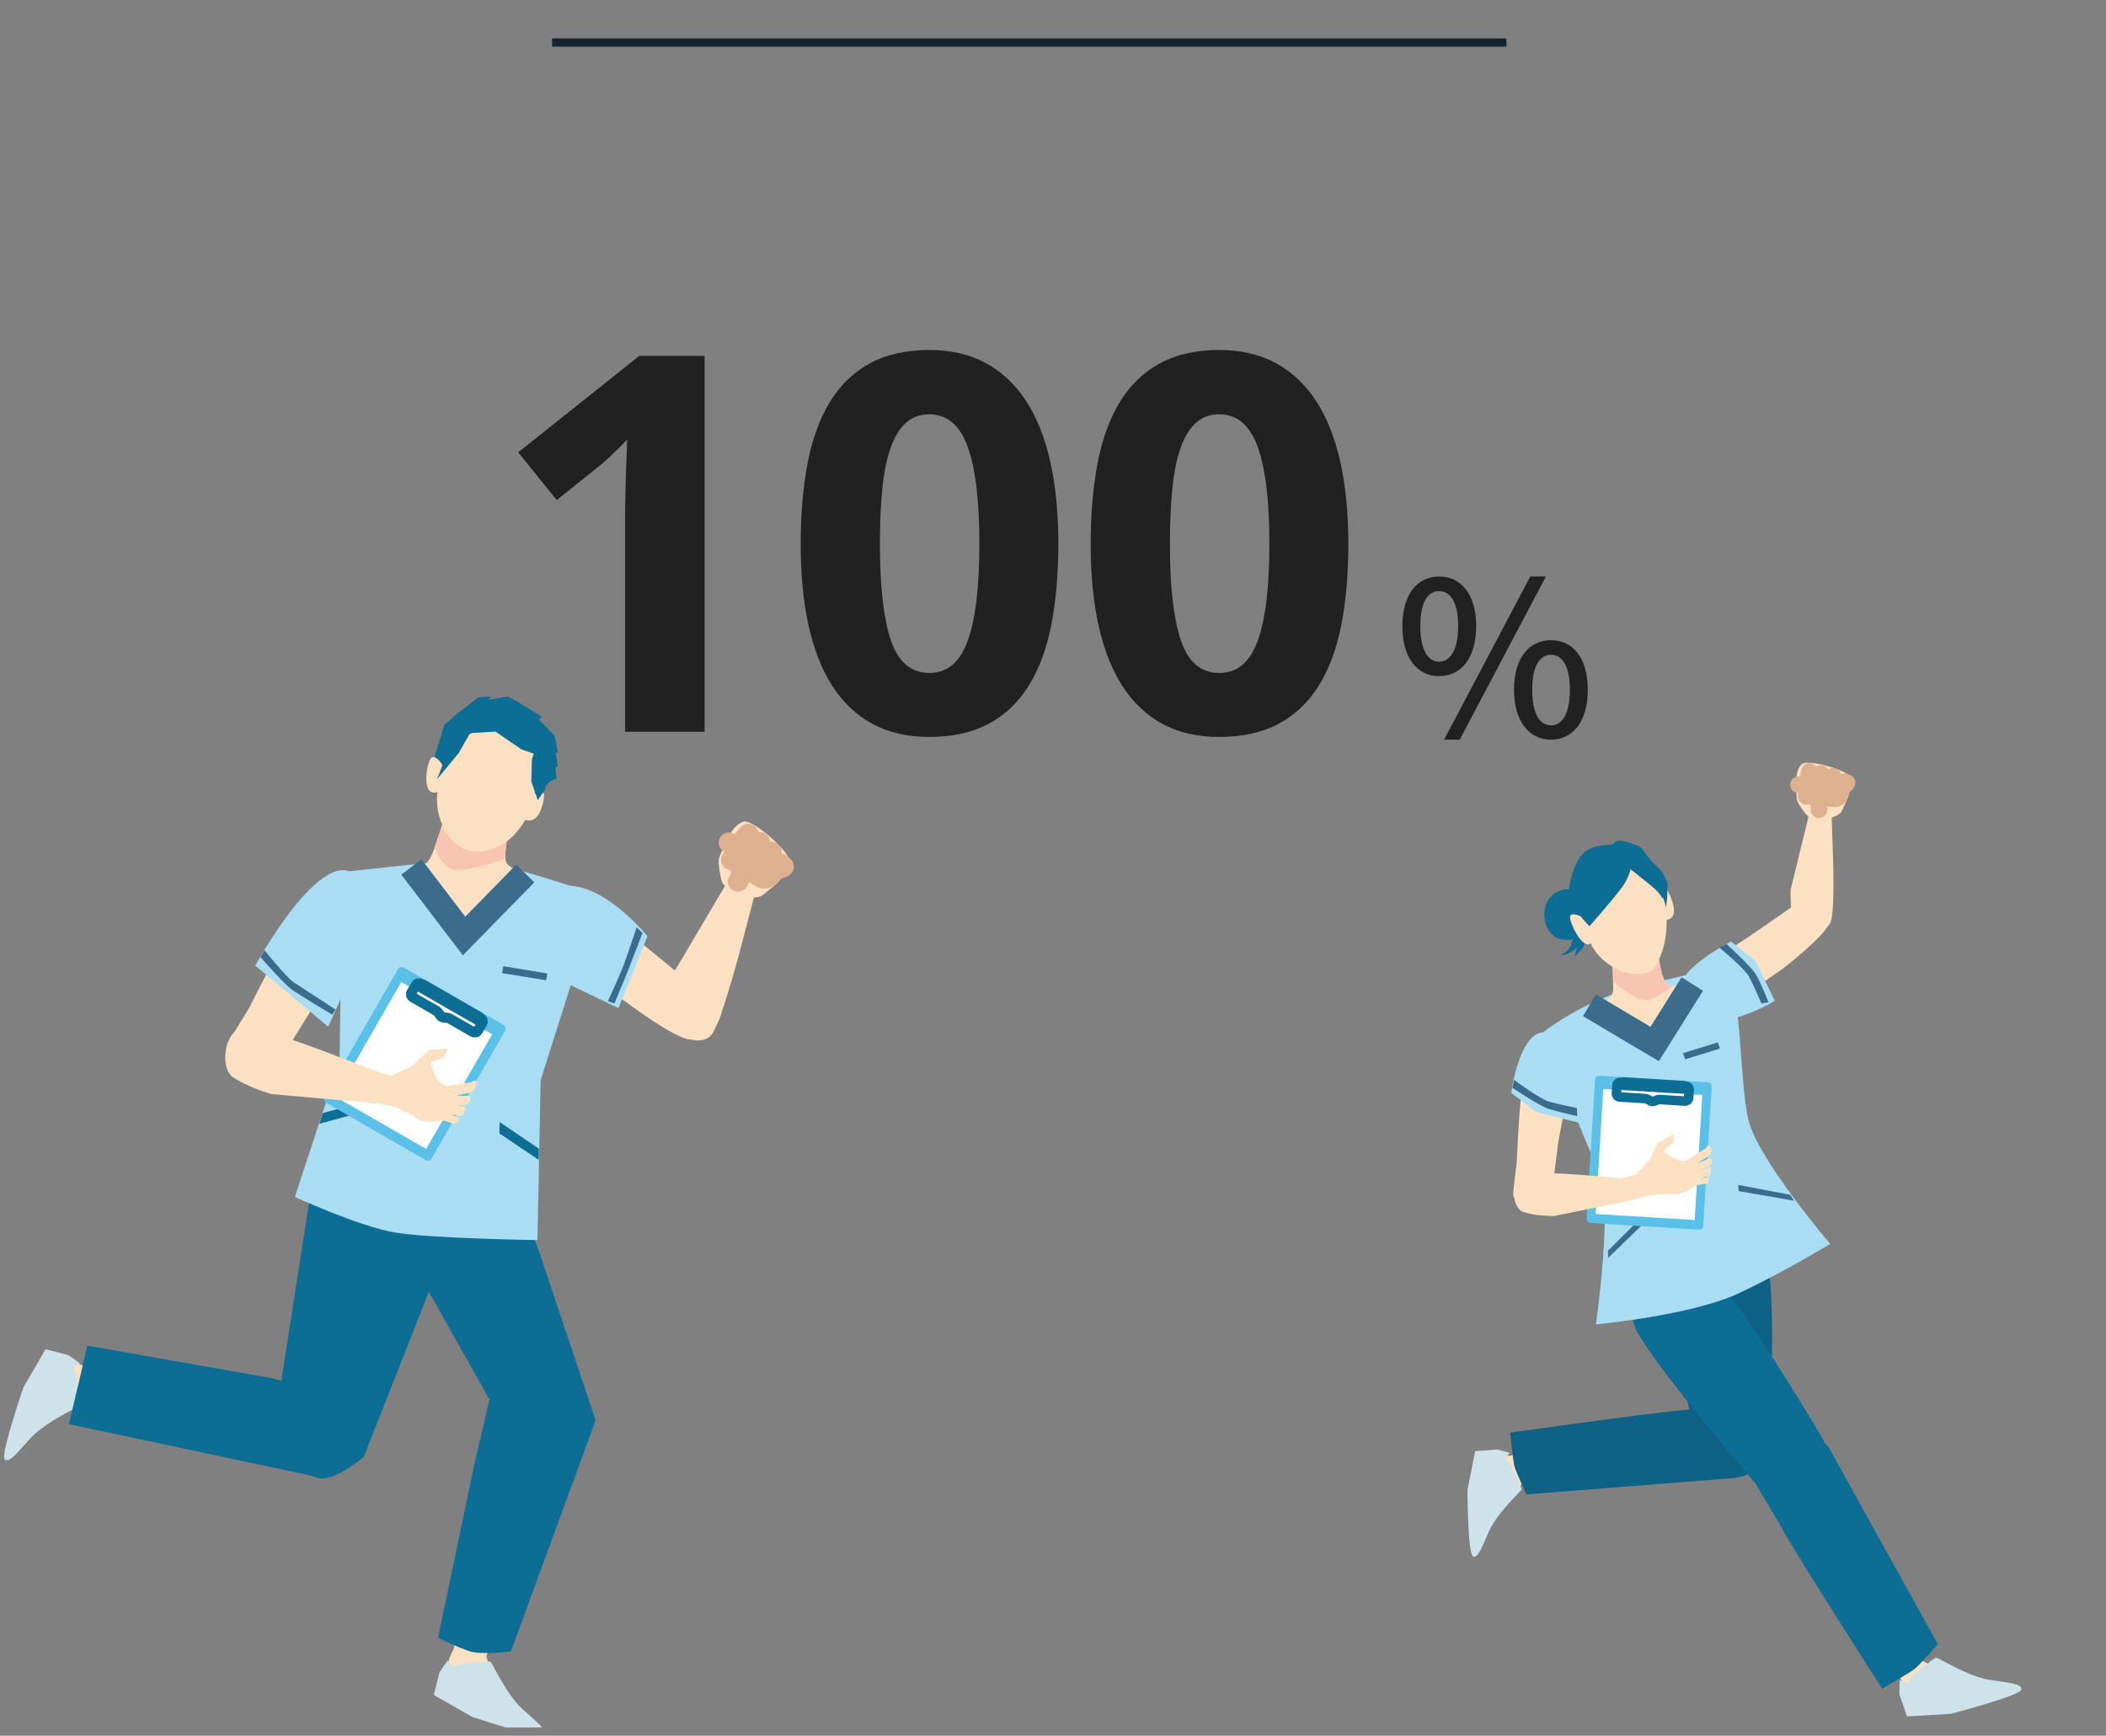 <?xml version="1.0" encoding="UTF-8"?>
<svg id="_レイヤー_2" data-name="レイヤー 2" xmlns="http://www.w3.org/2000/svg" xmlns:xlink="http://www.w3.org/1999/xlink" viewBox="0 0 256 211.01">
  <rect x="0" y="0" width="256" height="211.01" fill="#808080" stroke="none"/>
  <defs>
    <style>
      .cls-1 {
        fill: #0c6d95;
      }

      .cls-1, .cls-2, .cls-3, .cls-4, .cls-5, .cls-6, .cls-7, .cls-8, .cls-9, .cls-10, .cls-11 {
        stroke-width: 0px;
      }

      .cls-12 {
        stroke: #3c6c8c;
        stroke-miterlimit: 10;
        stroke-width: 3.08px;
      }

      .cls-12, .cls-4, .cls-13, .cls-14, .cls-15, .cls-16, .cls-17 {
        fill: none;
      }

      .cls-2 {
        fill: #a9ddf3;
      }

      .cls-3 {
        fill: #0d6286;
      }

      .cls-5 {
        fill: #fbe1c1;
      }

      .cls-6 {
        fill: #212121;
      }

      .cls-13 {
        stroke-width: 1.16px;
      }

      .cls-13, .cls-15, .cls-16, .cls-17 {
        stroke-linecap: round;
        stroke-linejoin: round;
      }

      .cls-13, .cls-17 {
        stroke: #0c6d95;
      }

      .cls-18 {
        clip-path: url(#clippath);
      }

      .cls-14 {
        stroke: #142532;
      }

      .cls-15 {
        stroke-width: 2.01px;
      }

      .cls-15, .cls-16 {
        stroke: #ddb08f;
      }

      .cls-16 {
        stroke-width: 2.47px;
      }

      .cls-7 {
        fill: #cee2ea;
      }

      .cls-8 {
        fill: #fff;
      }

      .cls-9 {
        fill: #5ac0e7;
      }

      .cls-17 {
        stroke-width: 1.23px;
      }

      .cls-10 {
        fill: #f7c5b2;
      }

      .cls-11 {
        fill: #3c6c8c;
      }
    </style>
    <clipPath id="clippath">
      <rect class="cls-4" width="256" height="210"/>
    </clipPath>
  </defs>
  <g id="_レイヤー_1-2" data-name="レイヤー 1">
    <g class="cls-18">
      <line id="_線_244" data-name="線 244" class="cls-14" x1="183.11" y1="5.17" x2="67.11" y2="5.17"/>
      <g>
        <path class="cls-5" d="M15.19,171.86l-5.07-1.41-1.6.56-.82-5.61s2.15.34,3.08.93c1.19.75,5.98.16,5.98.16l-1.58,5.37Z"/>
        <path class="cls-7" d="M9.25,167.16l-.35-.9.83-.53-1.42-.99-2.77-.72-2.68,4.62S.02,176.89.57,177.42s1.65-.97,3.13-2.57c1.92-2.06,5.67-3.67,5.84-3.92s-.29-3.77-.29-3.77Z"/>
        <path class="cls-5" d="M27.56,127.12c.39-.84,2.73-4.59,2.73-4.59,0,0,3.48-7.11,7.38-13.35,3.9-6.25,6.86-.44,6.86-.44l-2.22,7.77-4.18,5.8-4.61,7.48c-2.89.5-6.35-1.82-5.96-2.65Z"/>
        <path class="cls-5" d="M60.5,196.35l-1.38,5.08.57,1.59-5.6.85s.33-2.16.91-3.09c.75-1.19.13-5.98.13-5.98l5.38,1.55Z"/>
        <path class="cls-7" d="M55.84,202.32l-.9.36-.53-.82-.98,1.43-.7,2.77,4.64,2.65s8.25,2.78,8.78,2.23-.98-1.64-2.59-3.12c-2.08-1.9-3.7-5.65-3.95-5.81s-3.77.32-3.77.32Z"/>
        <path class="cls-1" d="M72.4,172.73l-.11-.41-6.72-20.03-2.96-8.35-14.52,5.92,12.08,21.47,1.14,4.99s6.34-.86,8.74-1.54c.97-.27,2.34-2.05,2.34-2.05Z"/>
        <path class="cls-1" d="M70.13,168.72c-2.29-1-10.66,1.55-10.66,1.55l-1.84,7.89-4.39,20.96s2.43,1.15,3.82,1.62c1.39.47,5.04.03,5.04.03l10.16-27.72s-1.2-3.91-2.13-4.32Z"/>
        <path class="cls-1" d="M42.05,175.71c-.84,1.88-3.64,3.88-3.64,3.88l-.98-.28-29.07-6.18s.91-3.68,1.23-5.11c.32-1.43,1.01-4.43,1.01-4.43l22.61,3.98,8.66,2.81s.93,3.76.18,5.34Z"/>
        <path class="cls-1" d="M37.75,145.09l17.25,4.68-10.78,27.34s-3.96,3.39-5.81,2.48c-1.55-.81-5.13-6.56-5.13-6.56l.39-1.77,4.07-26.16Z"/>
        <path class="cls-2" d="M56.35,104.46c3.01-.27,16.49,4.4,16.49,4.4l-7.12,22.45-.39,19.45s-12.87-.19-17.25-.91c-4.38-.72-12.24-4.34-12.24-4.34l5.43-16.48.37-23.02s11.68-1.28,14.69-1.55Z"/>
        <polygon class="cls-1" points="44.39 135.09 44.78 133.78 39.23 135.32 38.82 136.62 44.39 135.09"/>
        <polygon class="cls-1" points="60.7 137.78 60.74 136.41 65.51 139.65 65.48 141.01 60.7 137.78"/>
        <path class="cls-1" d="M53.35,93.84l-.53-1.87,1.17-3.81,1.66-1.47,2.53-1.91,1.55-.11-.36.41,2.36-.41.97.52,3.21,1.95-.42.33,1.93,1.96.42,2.11-.31-.09s.24,1.39.26,1.72l-.28.14.14,1.33-.78.34-1.48,1.68-12.05-2.82Z"/>
        <path class="cls-5" d="M64.76,90.39s1.15,5.05-.47,8.46c-1.97,4.12-5.21,5.1-7.3,4.55-2.09-.54-4.4-3.59-3.76-7.46.68-4.11,3.18-8.51,8.09-6.91l3.45,1.36Z"/>
        <path class="cls-5" d="M54.04,93.38s-1.25-2.19-1.79-.99c-.54,1.2-.85,4.43.85,3.91,1.7-.51.94-2.92.94-2.92Z"/>
        <path class="cls-5" d="M64.17,96.74s1.98-.86,1.97-.07c-.02.79-.51,3.09-1.77,3.08-1.26-.01-.9-.84-.9-.84l.7-2.17Z"/>
        <path class="cls-5" d="M61.71,101.84s-.67,2.67.03,3.28c.7.61,1.23.73,1.23.73l-6.52,6.63-5.24-7.02s.93-.29,1.63-2.46c.7-2.17,1.87-5.59,1.87-5.59l6.99,4.43Z"/>
        <polygon class="cls-1" points="53.13 94.72 55.76 91.55 57.14 89.12 60.23 88.94 63.37 91.09 64.88 91.63 64.66 92.29 64.58 95 65.37 97.28 66.29 95.9 66.9 90.18 65.79 90.33 66.62 89.23 64.24 89.13 64.85 87.85 61.51 87.8 61.58 87.38 56.93 87.99 54.27 91.78 53.13 94.72"/>
        <path class="cls-10" d="M53.75,100.42s1.26,2.75,3.63,3.06,4.2-1.17,4.2-1.17l-.22,2.09s-4.92,1.82-6.46,1.23-2.04-2.65-2.04-2.65l.89-2.57Z"/>
        <path class="cls-2" d="M43.5,106.64l-1.27,12.99-2.33,5.19-8.87-7.43s8.33-15.32,12.47-10.75Z"/>
        <path class="cls-11" d="M32.16,115.52s2.6,3.28,3.59,3.93,5.05,3.29,5.05,3.29l-.42.61s-4.08-2.43-5.01-3.13-3.71-3.86-3.71-3.86l.5-.84Z"/>
        <rect class="cls-11" x="61.06" y="117.9" width="5.43" height=".85" transform="translate(20.1 -8.8) rotate(9.36)"/>
        <polyline class="cls-12" points="50.01 105.4 56.41 113.79 63.85 106.19"/>
        <path class="cls-5" d="M87.54,122.25c-.68-.63-4.25-3.25-4.25-3.25l-11.82-9.65-1.71,4.68.13,3.84,6.04,3.82s6.21,4.71,8.04,4.69c2.94-.03,4.24-3.52,3.57-4.15Z"/>
        <path class="cls-2" d="M66.66,108.32l1.04,10.65,7.48,3.59,3.53-8.74s-6.9-8.51-12.04-5.49Z"/>
        <path class="cls-11" d="M77.39,112.74s-1.19,3.55-1.64,4.75c-.42,1.1-1.86,4.22-1.86,4.22l.79.29s1.32-3.13,1.74-4.21c.52-1.33,1.67-4.35,1.67-4.35l-.68-.7Z"/>
        <path class="cls-5" d="M80.77,123.38c-.03,2.15,4.54,4.41,5.87,2.2s3.56-10.96,3.56-10.96l1.48-5.63-3.29-1.73-6.57,11.11s-1.03,2.85-1.06,5Z"/>
        <g>
          <g>
            <rect class="cls-9" x="42.89" y="119.85" width="15.02" height="18.96" rx=".53" ry=".53" transform="translate(71.24 -7.9) rotate(29.92)"/>
            <rect class="cls-1" x="50.52" y="120.98" width="8.17" height="2.1" transform="translate(68.15 -10.97) rotate(29.92)"/>
            <rect class="cls-8" x="43.91" y="121.49" width="12.75" height="16.09" transform="translate(71.32 -7.82) rotate(29.92)"/>
            <path class="cls-17" d="M57.52,125.47l-2.84-1.63c-.35-.2-.76-.07-.99-.21s-.27-.52-.7-.77l-2.82-1.62c-.1-.06-.17-.15-.19-.25s-.02-.22.04-.32l.27-.46.27-.46c.06-.1.15-.17.25-.19s.22-.02.32.04l3.67,2.11,3.67,2.11c.1.06.17.15.19.25s.02.22-.04.32l-.27.46-.27.46c-.06.1-.15.17-.25.19s-.22.02-.32-.04Z"/>
          </g>
          <g>
            <polygon class="cls-5" points="50.03 129.65 52.15 127.64 54.47 127.46 53.93 128.59 52.43 129.11 52.11 129.82 50.03 129.65"/>
            <path class="cls-5" d="M57.28,131.56s-2.42.41-2.67.44c-.2.02-.68-.04-.68-.04l.27,1.44,2.99-.56s.63-.24.7-1.14c.05-.7-.61-.13-.61-.13Z"/>
            <path class="cls-5" d="M57.1,133.23c-.38-.01-2.52-.06-2.52-.06l.02,1.14s1.78.22,2.25-.11c.35-.25.5-.96.24-.97Z"/>
            <path class="cls-5" d="M56.47,134.49c-.33-.09-2.04-.27-2.04-.27l-.13,1.14,1.57.32s.3-.02.41-.19.52-.91.19-1Z"/>
            <path class="cls-5" d="M55.32,136.62c-.26.07-1.36-.44-1.36-.44l.22-.85s1.31.38,1.56.52c.18.1-.15.71-.42.77Z"/>
            <path class="cls-5" d="M45.5,130.26l-.57,3.64,3.16.7s1.79.76,2.72,1.43,2.96.07,3.42.26c.46.18.59-.06.59-.06l.36-1.08-.77-3.01s-.61-.22-1.14-.85c-.83-.99-.65-1.99-1.28-2.19-.46-.15-.32-.09-.87.06-.53.15-3.49,1.6-3.49,1.6l-2.16-.49Z"/>
          </g>
        </g>
        <path class="cls-5" d="M28.32,130.96c-1.77-1.23-.94-6.26,1.64-6.06s10.98,3.49,10.98,3.49l5.44,2.08-.52,3.68-12.86-1.14s-2.91-.83-4.68-2.06Z"/>
        <g>
          <path class="cls-5" d="M92.48,108.96c-.27.12-1.64.37-3.12-.37-1.46-.73-1.66-1.54-1.66-1.54,0,0-.44-1.86-.32-2.61.11-.65.98-2.06.98-2.06l.89.38-.04,1.08.4.98-.62-1.39-.73-.58s.36-2.28,2.07-2.95c1.02-.4,4.98,3.07,5.51,4.36.5,1.21-1.37,3.1-1.37,3.1,0,0-1.72,1.48-1.98,1.6Z"/>
          <path class="cls-16" d="M94.97,105.03s-1.32,1.38-1.72,1.68c-.57.43-1.5-.59-2.26-1.14-.88-.64-1.64-1.39-1.64-1.39"/>
          <path class="cls-16" d="M93.79,103.56s-2,1.85-1.66,2.88"/>
          <path class="cls-16" d="M92.37,102.39c.14-.14-1.69,1.85-1.5,3.05"/>
          <path class="cls-16" d="M90.96,101.38s-1.81,2.04-1.36,3.03"/>
          <path class="cls-16" d="M95.27,105.36s-.31.26-.73.23"/>
          <polygon class="cls-5" points="87.83 104.33 90.96 104.76 91.15 103.55 88.41 102.48 87.83 104.33"/>
          <path class="cls-16" d="M88.6,102.44l2.59,1.1-.18,1.28-2.13-.29s.93-.13,1.16,1.14c.17.91-.33,1.5-.33,1.5"/>
        </g>
      </g>
      <g>
        <path class="cls-5" d="M219.58,109.08c-.64.29-1.97,1.31-1.97,1.31,0,0-5.98,4.27-10.73,7.16-4.76,2.89-.39,4.93-.39,4.93l5.89-1.7,4.42-3.08s4.79-3.74,5.41-5.2c.94-2.21-1.99-3.71-2.63-3.42Z"/>
        <path class="cls-2" d="M210.43,114.47l2.97,2.36,2.34,4.84s-9.15,5.69-11.58-.32c-1.27-3.14,6.27-6.89,6.27-6.89Z"/>
        <path class="cls-11" d="M208.99,115.19s3.06,2.51,3.62,3.55,1.5,3.25,1.5,3.25l.87-.14s-.95-2.43-1.56-3.42-3.54-3.66-3.54-3.66l-.88.43Z"/>
        <polygon class="cls-5" points="192.18 175.46 185.39 176.78 181.97 177.11 181.34 177.82 180.32 183.15 181.02 185.5 185.38 179.88 193.73 179.68 192.18 175.46"/>
        <path class="cls-7" d="M183.53,177.96l-.58-.65.57-.69-1.55-.41-2.65.21-.94,4.7s.03,7.79.67,8.09,1.15-1.31,1.97-3.1c1.05-2.31,3.87-4.78,3.93-5.04s-1.41-3.1-1.41-3.1Z"/>
        <path class="cls-3" d="M214.61,175.59c.13,3.11-3.61,4.08-3.61,4.08l-25.45,2s-1.3-2.75-1.47-3.46c-.15-.64-.51-4.04-.51-4.04,0,0,16.92-2.4,20.81-2.72s6.76-.91,8.56-.58c0,0,1.52,1.6,1.65,4.72Z"/>
        <path class="cls-3" d="M214.42,150.73c2.02,7.83.34,26.23.34,26.23-1.4,2.14-2.77,2.84-4.78,2.59s-2.78-1.5-3.33-2.2c0,0-3.71-16.26-4.01-21.79-.31-5.54,10.73-8.95,11.79-4.83Z"/>
        <g>
          <path class="cls-1" d="M192.39,109.65s-.79-1.91-2.49-1.46c-3.12.83-2.63,5.51-.14,5.99s2.96-1.29,2.96-1.29l-.33-3.23Z"/>
          <path class="cls-1" d="M191.23,113.53s-.05,1.36-.53,1.84-1.01.78-1.01.78c0,0,1.19-.11,1.9-.88s1.08-1.3,1.08-1.3l-1.09-.34-.35-.11Z"/>
          <path class="cls-1" d="M192.07,113.07s.77,1.44.42,2.01-1.09,1.23-1.09,1.23c0,0,.52-1.68.26-1.97s-.47-.6-.47-.6l.88-.67Z"/>
        </g>
        <path class="cls-1" d="M195.64,154.89l15.84-11.48,2.27,3.88s-1.61,5.25-6.1,8.31-11.28,1.56-11.28,1.56l-.73-2.27Z"/>
        <path class="cls-5" d="M183.94,145.25c.01-.7.44-4.02.44-4.02,0,0,.18-5.99.9-11.51.72-5.52,4.35-2.35,4.35-2.35l.83,6.08-1.03,5.29-.82,6.59c-1.74,1.21-4.68.62-4.67-.08Z"/>
        <polygon class="cls-5" points="225.42 195.49 230.19 202.49 231.8 205.51 232.12 206.57 238.17 206.55 240.61 205.33 233.6 201.87 229.59 193.21 225.42 195.49"/>
        <path class="cls-1" d="M216.52,174.24c3.11-1.57,5.74,1.65,5.74,1.65l13.3,24s-2.22,2.55-2.87,3.04c-.58.44-3.89,2.37-3.89,2.37,0,0-9.93-15.46-11.98-19.13-2.05-3.67-3.92-6.2-4.38-8.12,0,0,.95-2.23,4.06-3.8Z"/>
        <path class="cls-1" d="M206.15,152.16c5.72,6.21,15.58,23.03,15.58,23.03-.52,2.81-.02,3.17-2.29,4.08s-5.29,1.25-6.2.91c0,0-11.36-13.18-14.2-18.21s4.1-13.08,7.11-9.81Z"/>
        <path class="cls-2" d="M199.44,119.86c-6.94,1.64-11.84,5.63-11.84,5.63,0,0,4.78,12.94,6.7,16.6,1.91,3.66-.31,18.92-.31,18.92,0,0,11.59-1.08,17.33-3.77,5.74-2.69,11.15-6.02,11.15-6.02,0,0-8.74-10.24-9.92-15-1.18-4.77-.8-17.55-3.01-18s-3.14,0-10.11,1.64Z"/>
        <path class="cls-5" d="M201.37,109.27s.89-1.7,1.3-1.05c.42.65,1.32,2.77.45,3.39-.87.63-1.07-.23-1.07-.23l-.69-2.11Z"/>
        <path class="cls-5" d="M201.61,116.12s.32,3.07,1.05,3.44c.73.38,2.14.62,2.14.62l-3.73,5.83-6.76-3.82s1.81-.73,1.79-1.94c-.03-2.22-.34-6.33-.34-6.33l5.86,2.2Z"/>
        <path class="cls-10" d="M201.66,116.66s-.51,1.73-2.04,1.71-3.64-1.68-3.64-1.68l.18,2.66s2.88,2.71,4.44,2.15,2.69-1.67,2.69-1.67c.03.12-.42-.08-.71-.3-.54-.4-.92-2.87-.92-2.87Z"/>
        <path class="cls-1" d="M201.84,112.41s2.01-4.67-.17-6.81c-2.19-2.14-1.79-2.43-2.6-2.79-.81-.36-2.55-.91-2.82-.35-.27.55-2.86-.23-4.23,1.8-1.36,2.03-1.92,6.43-1.22,7.9s2.76,3.13,3.37,3.06c.6-.07,7.68-2.81,7.68-2.81Z"/>
        <path class="cls-5" d="M198.34,103.82s4,3.5,4.23,7.1c.23,3.6-.81,6.75-2.54,7.36-1.72.61-5.47-.57-6.94-4.11-1.47-3.54-2.07-8.56,2.15-9.72l3.09-.63Z"/>
        <path class="cls-5" d="M192.63,111.63s-2.03-1.15-1.76.1c.28,1.25,1.81,4.02,2.69,2.75.88-1.27-.93-2.84-.93-2.84Z"/>
        <path class="cls-1" d="M197.49,103.44l.81,1.7s-.06,1.21-1.07,2.64c-1.02,1.43-4.02,4.82-4.02,4.82,0,0-.88-.87-1.07-1.25-1.29-2.7.2-8.74,5.35-7.91Z"/>
        <path class="cls-1" d="M196.79,104.56s3.88,3.03,4.47,3.6c.59.57.84,1.09.84,1.09,0,0,1.23-1.43.22-2.65-1.01-1.22-3.24-2.8-3.84-2.94-.6-.14-1.69.91-1.69.91Z"/>
        <path class="cls-7" d="M232.37,203.84l-.55.79-.9-.4-.04,1.73.93,2.71,5.33-.32s8.42-2.19,8.57-2.94-1.72-.84-3.87-1.19c-2.78-.46-6.19-2.71-6.49-2.7s-2.98,2.33-2.98,2.33Z"/>
        <path class="cls-2" d="M183.7,132.85l3.01,2.32,5.81,1.47s-1.14-10.47-4.46-11.11-4.36,7.33-4.36,7.33Z"/>
        <polygon class="cls-11" points="195.46 152.06 200.01 147.52 200.39 148.17 195.48 152.92 195.46 152.06"/>
        <polygon class="cls-11" points="217.6 145.25 211.3 144.05 211.34 144.8 218.07 145.97 217.6 145.25"/>
        <path class="cls-11" d="M184.05,131.28s3.17,2.37,4.31,2.67,3.32.76,3.32.76l.05.98s-2.37-.53-3.48-.88-4.4-2.56-4.4-2.56l.2-.96Z"/>
        <rect class="cls-11" x="204.62" y="127.35" width="4.42" height=".79" transform="translate(-28.41 66.43) rotate(-17.09)"/>
        <polyline class="cls-12" points="193.21 122.21 201.14 126.92 205.71 119.63"/>
        <path class="cls-5" d="M217.98,111.87c.43,1.5,4.13,1.91,4.61.04s.2-8.5.2-8.5l-.14-4.28-2.69-.36-2.29,9.37s-.12,2.23.31,3.74Z"/>
        <g>
          <g>
            <rect class="cls-9" x="193.36" y="131.16" width="14.21" height="17.94" rx=".5" ry=".5" transform="translate(8.85 -11.88) rotate(3.47)"/>
            <rect class="cls-1" x="197.08" y="131.18" width="7.73" height="1.99" transform="translate(8.37 -11.92) rotate(3.47)"/>
            <rect class="cls-8" x="194.42" y="132.74" width="12.06" height="15.23" transform="translate(8.86 -11.88) rotate(3.47)"/>
            <path class="cls-13" d="M204.86,133.86l-3.09-.19c-.38-.02-.67.26-.93.24s-.45-.33-.91-.36l-3.07-.19c-.11,0-.2-.06-.27-.13s-.1-.18-.1-.28l.03-.5.03-.5c0-.11.06-.2.13-.27s.18-.1.28-.1l4,.24,4,.24c.11,0,.2.06.27.13s.1.18.1.28l-.03.5-.03.5c0,.11-.06.2-.13.27s-.18.1-.28.1Z"/>
          </g>
          <g>
            <polygon class="cls-5" points="200.46 141.13 201.53 138.92 203.44 137.87 203.4 138.87 202.31 139.81 202.31 140.43 200.46 141.13"/>
            <path class="cls-5" d="M207.37,139.58s-1.91,1.24-2.12,1.35c-.16.09-.6.24-.6.24l.77.88,2.35-1.57s.45-.42.17-1.06c-.22-.5-.57.15-.57.15Z"/>
            <path class="cls-5" d="M207.84,140.79c-.33.14-2.18.95-2.18.95l.44.77s1.61-.55,1.89-.96c.21-.31.07-.86-.15-.76Z"/>
            <path class="cls-5" d="M207.77,141.91c-.31.07-1.85.62-1.85.62l.31.83,1.46-.4s.25-.14.28-.29.11-.83-.21-.76Z"/>
            <path class="cls-5" d="M207.57,143.82c-.2.15-1.33.23-1.33.23l-.13-.67s1.27-.26,1.52-.26c.19,0,.13.55-.07.7Z"/>
            <path class="cls-5" d="M196.81,143.34l.87,2.72,2.97-.77s1.82-.19,2.86-.1,2.56-1.12,3.02-1.17c.46-.06.48-.27.48-.27l-.09-.88-1.78-1.76s-.6.09-1.29-.14c-1.08-.35-1.3-1.11-1.91-1-.45.08-.31.07-.72.38-.4.31-2.39,2.47-2.39,2.47l-2.03.51Z"/>
          </g>
        </g>
        <path class="cls-5" d="M185.17,147.34c-1.48-.51-1.69-4.23.2-4.61s8.5.24,8.5.24l4.13.34-.1,2.69-9.02,1.84s-2.24,0-3.71-.5Z"/>
        <g>
          <path class="cls-5" d="M223.78,98.77c-.16.18-1.06.85-2.41.84-1.32,0-1.76-.53-1.76-.53,0,0-.99-1.2-1.16-1.79-.15-.51-.02-1.85-.02-1.85l.79-.04.35.8.64.57-.95-.79-.74-.16s-.55-1.79.46-2.89c.6-.66,4.72.46,5.57,1.21.79.71.1,2.75.1,2.75,0,0-.72,1.69-.87,1.87Z"/>
          <path class="cls-15" d="M224.19,95.02s-.47,1.47-.65,1.84c-.26.51-1.31.1-2.05-.02-.87-.15-1.69-.42-1.69-.42"/>
          <path class="cls-15" d="M222.81,94.37s-.8,2.06-.18,2.69"/>
          <path class="cls-15" d="M221.35,94.02c.05-.15-.57,1.95,0,2.75"/>
          <path class="cls-15" d="M219.96,93.79s-.59,2.13.09,2.69"/>
          <path class="cls-15" d="M224.53,95.15s-.13.3-.45.43"/>
          <polygon class="cls-5" points="218.74 97.06 221.18 96.25 220.88 95.31 218.5 95.5 218.74 97.06"/>
          <path class="cls-15" d="M218.62,95.4l2.28-.13.32,1-1.66.55s.63-.43,1.25.41c.45.6.3,1.21.3,1.21"/>
        </g>
      </g>
      <g>
        <g>
          <path class="cls-6" d="M85.65,88.96h-9.66v-26.44c0-.54,0-1.19.02-1.95.01-.76.03-1.55.06-2.38.03-.82.06-1.65.09-2.48.03-.83.06-1.59.08-2.28-.1.12-.28.31-.53.56s-.53.53-.84.83c-.31.3-.64.61-.97.92-.33.31-.66.59-.97.84l-5.25,4.22-4.69-5.81,14.72-11.72h7.94v45.69Z"/>
          <path class="cls-6" d="M128.65,66.12c0,3.69-.29,6.98-.86,9.88-.57,2.9-1.49,5.35-2.75,7.38-1.26,2.02-2.89,3.56-4.88,4.62-1.99,1.06-4.39,1.59-7.2,1.59-2.65,0-4.95-.53-6.91-1.59-1.96-1.06-3.58-2.6-4.88-4.62-1.29-2.02-2.26-4.48-2.89-7.38-.64-2.9-.95-6.19-.95-9.88s.29-6.99.86-9.91c.57-2.92,1.48-5.38,2.73-7.41,1.25-2.02,2.86-3.57,4.84-4.64,1.98-1.07,4.38-1.61,7.19-1.61,2.62,0,4.92.53,6.88,1.59,1.96,1.06,3.59,2.6,4.91,4.62,1.31,2.02,2.29,4.49,2.94,7.41.65,2.92.97,6.23.97,9.94ZM106.96,66.12c0,5.21.45,9.12,1.34,11.75.9,2.62,2.45,3.94,4.66,3.94s3.72-1.3,4.67-3.91c.95-2.6,1.42-6.53,1.42-11.78s-.47-9.16-1.42-11.8c-.95-2.63-2.51-3.95-4.67-3.95-1.1,0-2.04.33-2.8,1-.76.67-1.38,1.66-1.86,2.97-.48,1.31-.82,2.95-1.03,4.92-.21,1.97-.31,4.26-.31,6.86Z"/>
          <path class="cls-6" d="M163.9,66.12c0,3.69-.29,6.98-.86,9.88-.57,2.9-1.49,5.35-2.75,7.38-1.26,2.02-2.89,3.56-4.88,4.62s-4.39,1.59-7.2,1.59c-2.65,0-4.95-.53-6.91-1.59s-3.58-2.6-4.88-4.62c-1.29-2.02-2.25-4.48-2.89-7.38-.64-2.9-.95-6.19-.95-9.88s.29-6.99.86-9.91c.57-2.92,1.48-5.38,2.73-7.41,1.25-2.02,2.86-3.57,4.84-4.64,1.98-1.07,4.38-1.61,7.19-1.61,2.62,0,4.92.53,6.88,1.59s3.59,2.6,4.91,4.62c1.31,2.02,2.29,4.49,2.94,7.41.65,2.92.97,6.23.97,9.94ZM142.21,66.12c0,5.21.45,9.12,1.34,11.75s2.45,3.94,4.66,3.94,3.72-1.3,4.67-3.91c.95-2.6,1.42-6.53,1.42-11.78s-.47-9.16-1.42-11.8c-.95-2.63-2.5-3.95-4.67-3.95-1.1,0-2.04.33-2.8,1-.76.67-1.38,1.66-1.86,2.97s-.82,2.95-1.03,4.92-.31,4.26-.31,6.86Z"/>
        </g>
        <path class="cls-6" d="M170.47,76.12c0-3.85,1.79-6.03,4.47-6.03s4.5,2.18,4.5,6.03-1.82,6.08-4.5,6.08-4.47-2.24-4.47-6.08ZM177.25,76.12c0-2.96-.96-4.26-2.31-4.26s-2.29,1.3-2.29,4.26.96,4.32,2.29,4.32,2.31-1.38,2.31-4.32ZM186.02,70.08h1.9l-10.48,19.84h-1.9l10.48-19.84ZM184.04,83.86c0-3.85,1.82-6.03,4.5-6.03s4.47,2.18,4.47,6.03-1.82,6.06-4.47,6.06-4.5-2.21-4.5-6.06ZM190.83,83.86c0-2.96-.96-4.26-2.29-4.26s-2.29,1.3-2.29,4.26.94,4.32,2.29,4.32,2.29-1.38,2.29-4.32Z"/>
      </g>
    </g>
  </g>
</svg>